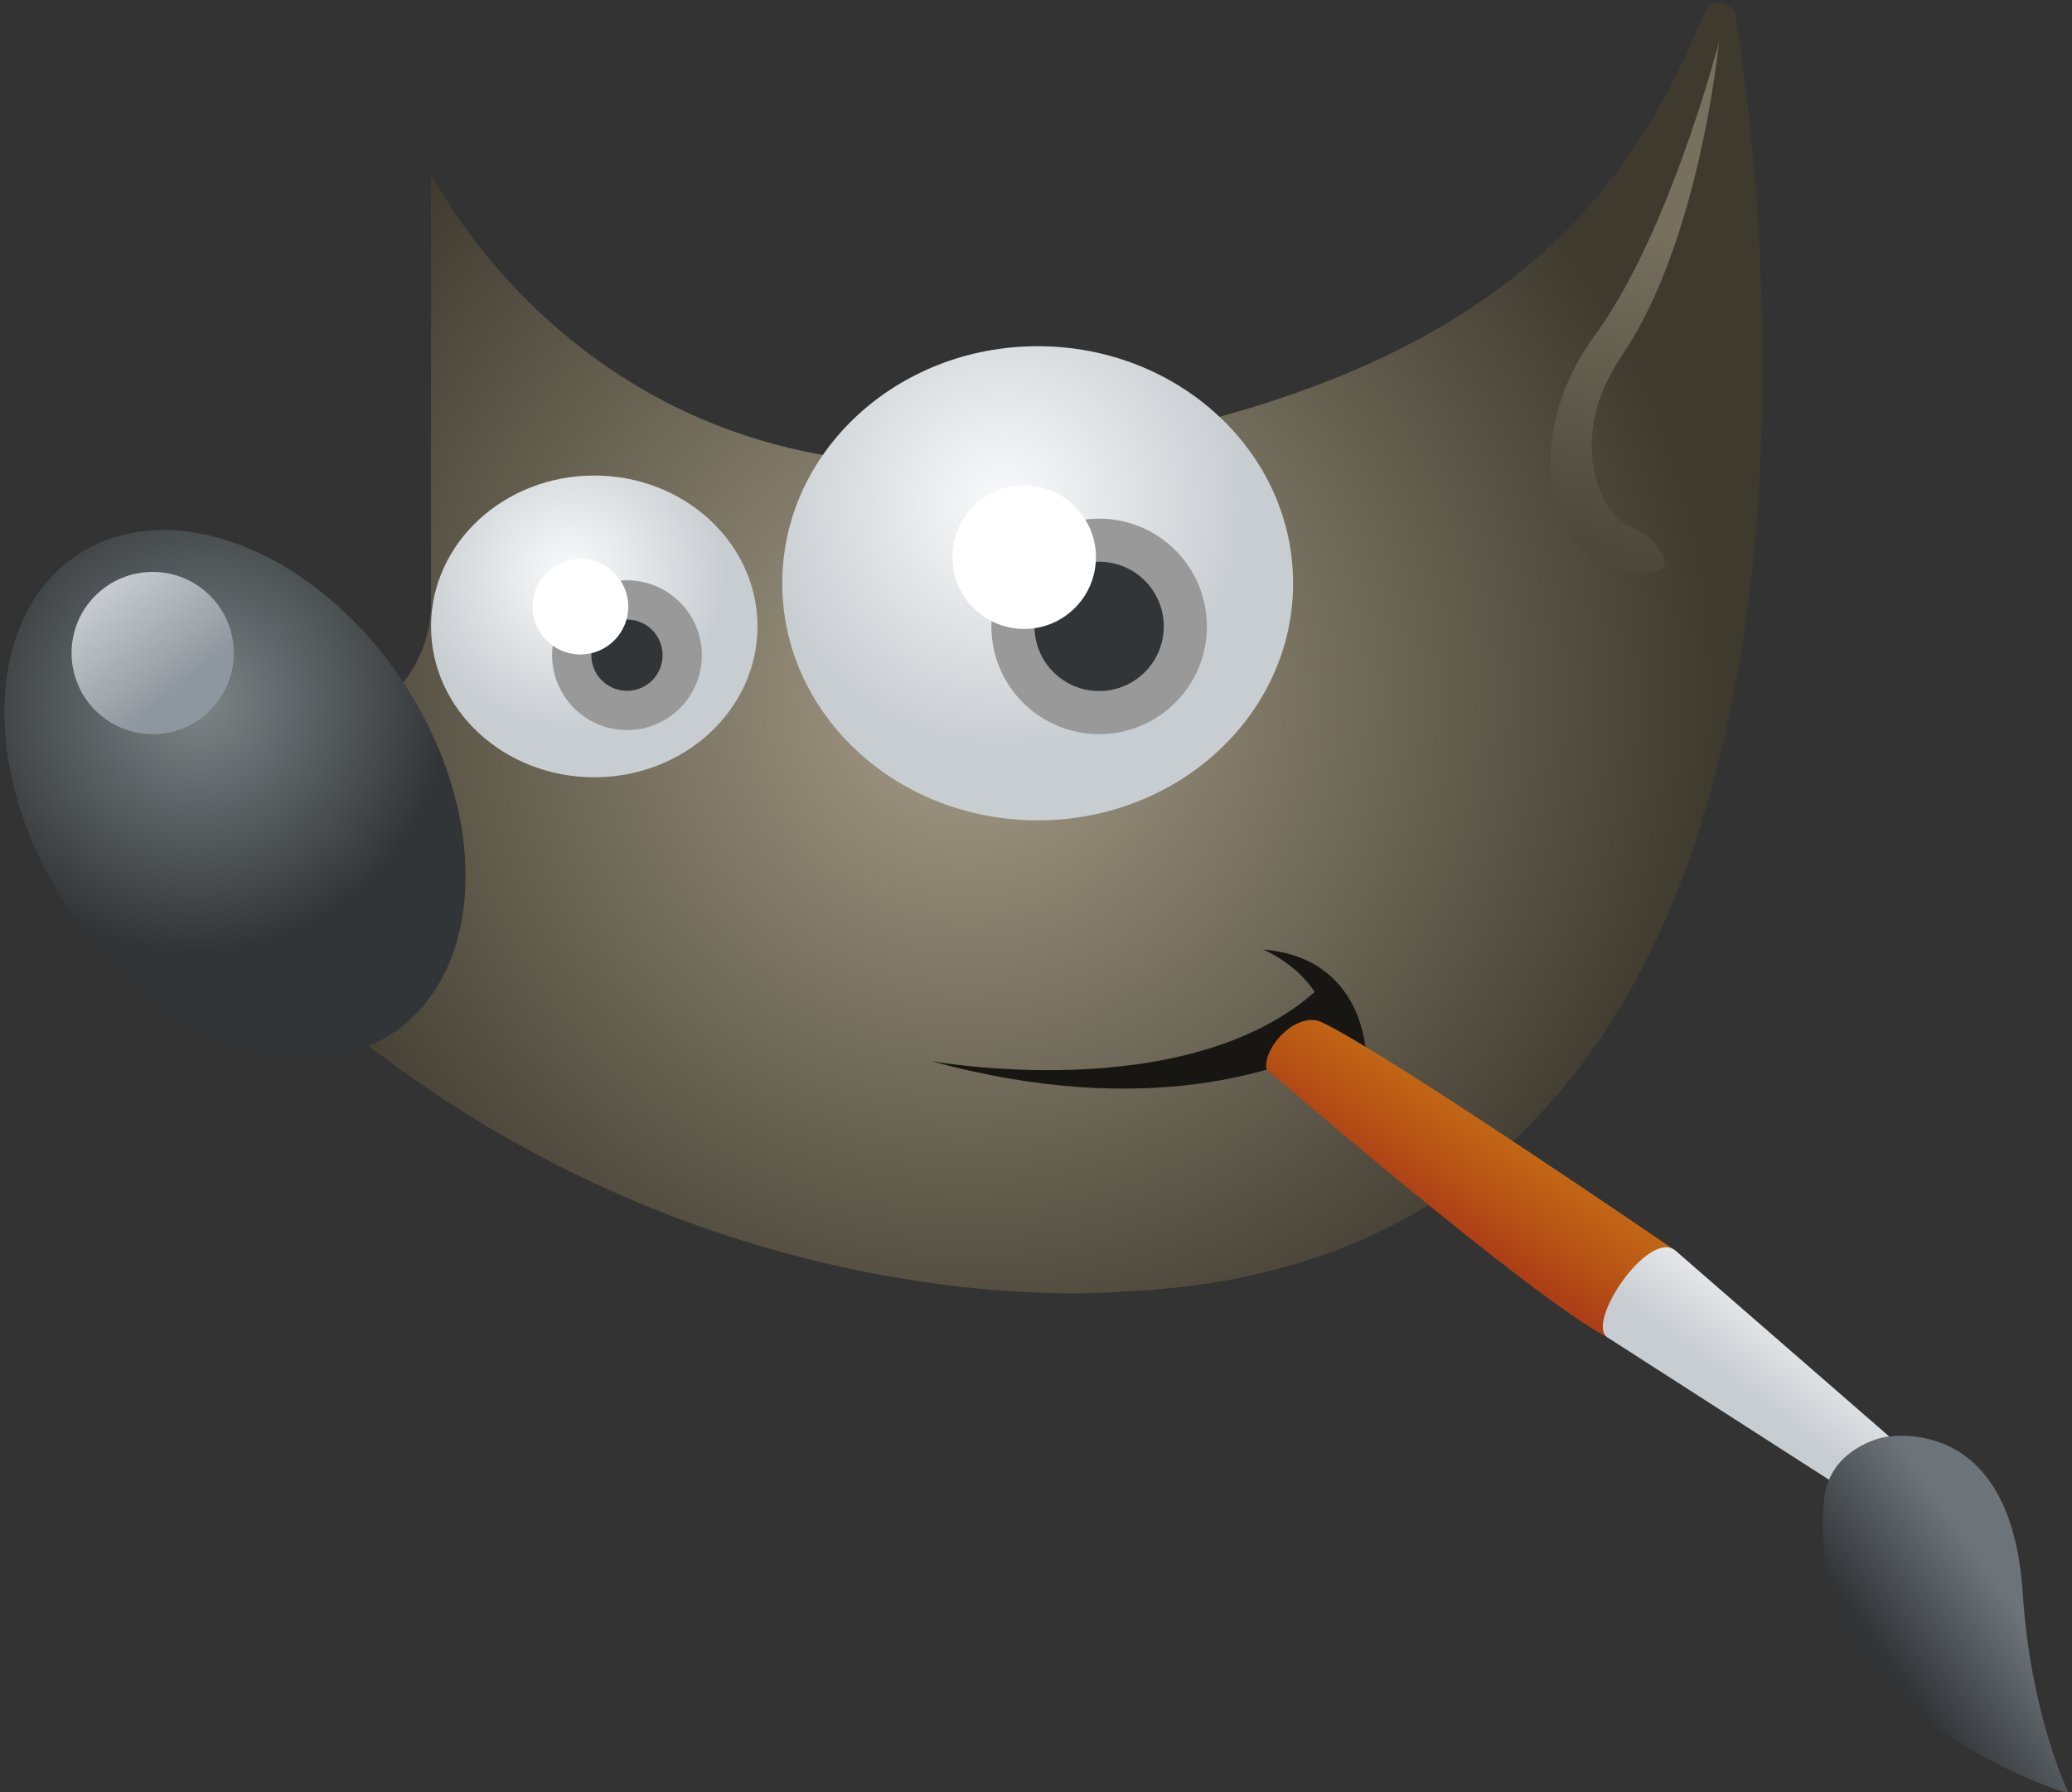 <svg width="296" height="256" viewBox="0 0 296 256" fill="none" xmlns="http://www.w3.org/2000/svg">
<rect x="0" y="0" width="296" height="256" fill="#333333" stroke="none"/>
<g clip-path="url(#clip0)">
<path d="M49.259 104.638C49.259 104.638 61.574 98.493 61.574 86.208C61.574 73.924 61.574 24.768 61.574 24.768C61.574 24.768 85.952 74.632 148.008 65.038C206.259 56.036 230.427 34.361 243.451 1.837C244.325 -0.355 247.515 -0.053 247.896 2.274C254.183 40.611 266.191 180.45 160.096 184.508C160.096 184.508 98.52 190.653 43.102 141.503C49.259 129.213 49.259 104.638 49.259 104.638Z" fill="url(#paint0_radial)"/>
<path d="M57.723 97.636C70.094 116.552 69.306 138.953 55.962 147.679C42.619 156.404 21.782 148.14 9.411 129.23C-2.96 110.321 -2.171 87.913 11.172 79.188C24.515 70.463 45.353 78.726 57.723 97.636Z" fill="url(#paint1_radial)"/>
<path d="M148.24 117.187C168.393 117.187 184.73 102.025 184.73 83.321C184.73 64.617 168.393 49.454 148.24 49.454C128.087 49.454 111.75 64.617 111.75 83.321C111.75 102.025 128.087 117.187 148.24 117.187Z" fill="url(#paint2_radial)"/>
<path d="M84.893 111.031C97.772 111.031 108.212 101.382 108.212 89.479C108.212 77.577 97.772 67.928 84.893 67.928C72.014 67.928 61.574 77.577 61.574 89.479C61.574 101.382 72.014 111.031 84.893 111.031Z" fill="url(#paint3_radial)"/>
<path d="M157.019 104.873C165.521 104.873 172.413 97.981 172.413 89.479C172.413 80.977 165.521 74.085 157.019 74.085C148.517 74.085 141.625 80.977 141.625 89.479C141.625 97.981 148.517 104.873 157.019 104.873Z" fill="#999999"/>
<path d="M157.018 98.715C162.119 98.715 166.254 94.58 166.254 89.479C166.254 84.377 162.119 80.242 157.018 80.242C151.917 80.242 147.781 84.377 147.781 89.479C147.781 94.58 151.917 98.715 157.018 98.715Z" fill="#323537"/>
<path d="M89.567 104.289C95.474 104.289 100.263 99.5 100.263 93.593C100.263 87.686 95.474 82.897 89.567 82.897C83.66 82.897 78.871 87.686 78.871 93.593C78.871 99.5 83.66 104.289 89.567 104.289Z" fill="#999999"/>
<path d="M89.567 98.684C92.379 98.684 94.659 96.404 94.659 93.591C94.659 90.779 92.379 88.499 89.567 88.499C86.754 88.499 84.475 90.779 84.475 93.591C84.475 96.404 86.754 98.684 89.567 98.684Z" fill="#323537"/>
<path d="M82.915 93.488C86.69 93.488 89.75 90.428 89.75 86.653C89.75 82.879 86.69 79.818 82.915 79.818C79.14 79.818 76.08 82.879 76.08 86.653C76.08 90.428 79.14 93.488 82.915 93.488Z" fill="white"/>
<path d="M21.811 104.872C28.211 104.872 33.4 99.684 33.4 93.284C33.4 86.884 28.211 81.695 21.811 81.695C15.411 81.695 10.223 86.884 10.223 93.284C10.223 99.684 15.411 104.872 21.811 104.872Z" fill="url(#paint4_linear)"/>
<path d="M146.309 89.843C151.971 89.843 156.561 85.252 156.561 79.59C156.561 73.928 151.971 69.338 146.309 69.338C140.647 69.338 136.057 73.928 136.057 79.59C136.057 85.252 140.647 89.843 146.309 89.843Z" fill="white"/>
<path d="M245.585 5.934C245.585 5.934 238.51 33.347 227.901 47.793C217.291 62.239 220.826 79.036 231.435 81.395C242.045 83.753 237.039 76.678 232.907 75.206C228.781 73.735 223.474 62.823 231.731 50.742C239.982 38.655 244.114 18.908 245.585 5.934Z" fill="url(#paint5_linear)"/>
<path d="M195.174 150.963C195.174 150.963 195.174 136.813 180.433 135.637C180.433 135.637 185.039 137.478 187.822 141.696C169.085 158.173 132.977 151.56 132.977 151.56C164.22 160.144 183.678 152.527 189.977 149.3C192.871 152.385 195.174 150.963 195.174 150.963Z" fill="#181612"/>
<path d="M188.694 145.958C198.128 150.379 239.396 178.679 239.396 178.679C239.396 178.679 234.088 184.868 229.667 191.062C218.466 185.169 180.929 152.743 180.929 152.743C180.338 149.788 185.055 144.48 188.694 145.958Z" fill="url(#paint6_linear)"/>
<path d="M269.895 205.204L239.384 178.671C235.554 175.426 226.416 188.991 229.655 191.054L262.228 211.983L269.895 205.204Z" fill="url(#paint7_linear)"/>
<path d="M295.56 256.202C295.56 256.202 257.174 245.198 260.604 214.047C261.392 206.898 268.91 205.352 268.91 205.352C268.91 205.352 287.247 201.079 288.965 227.606C290.117 245.297 295.56 256.202 295.56 256.202Z" fill="url(#paint8_linear)"/>
</g>
<defs>
<radialGradient id="paint0_radial" cx="0" cy="0" r="1" gradientUnits="userSpaceOnUse" gradientTransform="translate(138.021 99.617) scale(108.447 108.209)">
<stop stop-color="#A69D88"/>
<stop offset="1" stop-color="#3E3A2E"/>
</radialGradient>
<radialGradient id="paint1_radial" cx="0" cy="0" r="1" gradientUnits="userSpaceOnUse" gradientTransform="translate(28.458 100.463) rotate(-33.185) scale(35.89 35.169)">
<stop stop-color="#7D8587"/>
<stop offset="1" stop-color="#323538"/>
</radialGradient>
<radialGradient id="paint2_radial" cx="0" cy="0" r="1" gradientUnits="userSpaceOnUse" gradientTransform="translate(143.134 71.923) scale(34.997 35.437)">
<stop stop-color="#FAFAFB"/>
<stop offset="1" stop-color="#C8CDD1"/>
</radialGradient>
<radialGradient id="paint3_radial" cx="0" cy="0" r="1" gradientUnits="userSpaceOnUse" gradientTransform="translate(81.359 82.01) scale(22.451)">
<stop stop-color="#FAFAFB"/>
<stop offset="1" stop-color="#C8CDD1"/>
</radialGradient>
<linearGradient id="paint4_linear" x1="13.948" y1="83.678" x2="25.746" y2="98.087" gradientUnits="userSpaceOnUse">
<stop stop-color="#CACED2"/>
<stop offset="1" stop-color="#8F979E"/>
</linearGradient>
<linearGradient id="paint5_linear" x1="239.095" y1="32.996" x2="227.809" y2="79.086" gradientUnits="userSpaceOnUse">
<stop stop-color="#77705F"/>
<stop offset="1" stop-color="#4B473A"/>
</linearGradient>
<linearGradient id="paint6_linear" x1="213.029" y1="160.484" x2="204.445" y2="173.094" gradientUnits="userSpaceOnUse">
<stop stop-color="#C26715"/>
<stop offset="0.508" stop-color="#B85515"/>
<stop offset="1" stop-color="#AD3F16"/>
</linearGradient>
<linearGradient id="paint7_linear" x1="258.903" y1="183.246" x2="247.992" y2="197.926" gradientUnits="userSpaceOnUse">
<stop stop-color="#FAFAFB"/>
<stop offset="1" stop-color="#C8CDD1"/>
</linearGradient>
<linearGradient id="paint8_linear" x1="286.25" y1="227.477" x2="270.542" y2="238.394" gradientUnits="userSpaceOnUse">
<stop stop-color="#6D7479"/>
<stop offset="1" stop-color="#323538"/>
</linearGradient>
<clipPath id="clip0">
<rect width="295.564" height="256" fill="white"/>
</clipPath>
</defs>
</svg>
